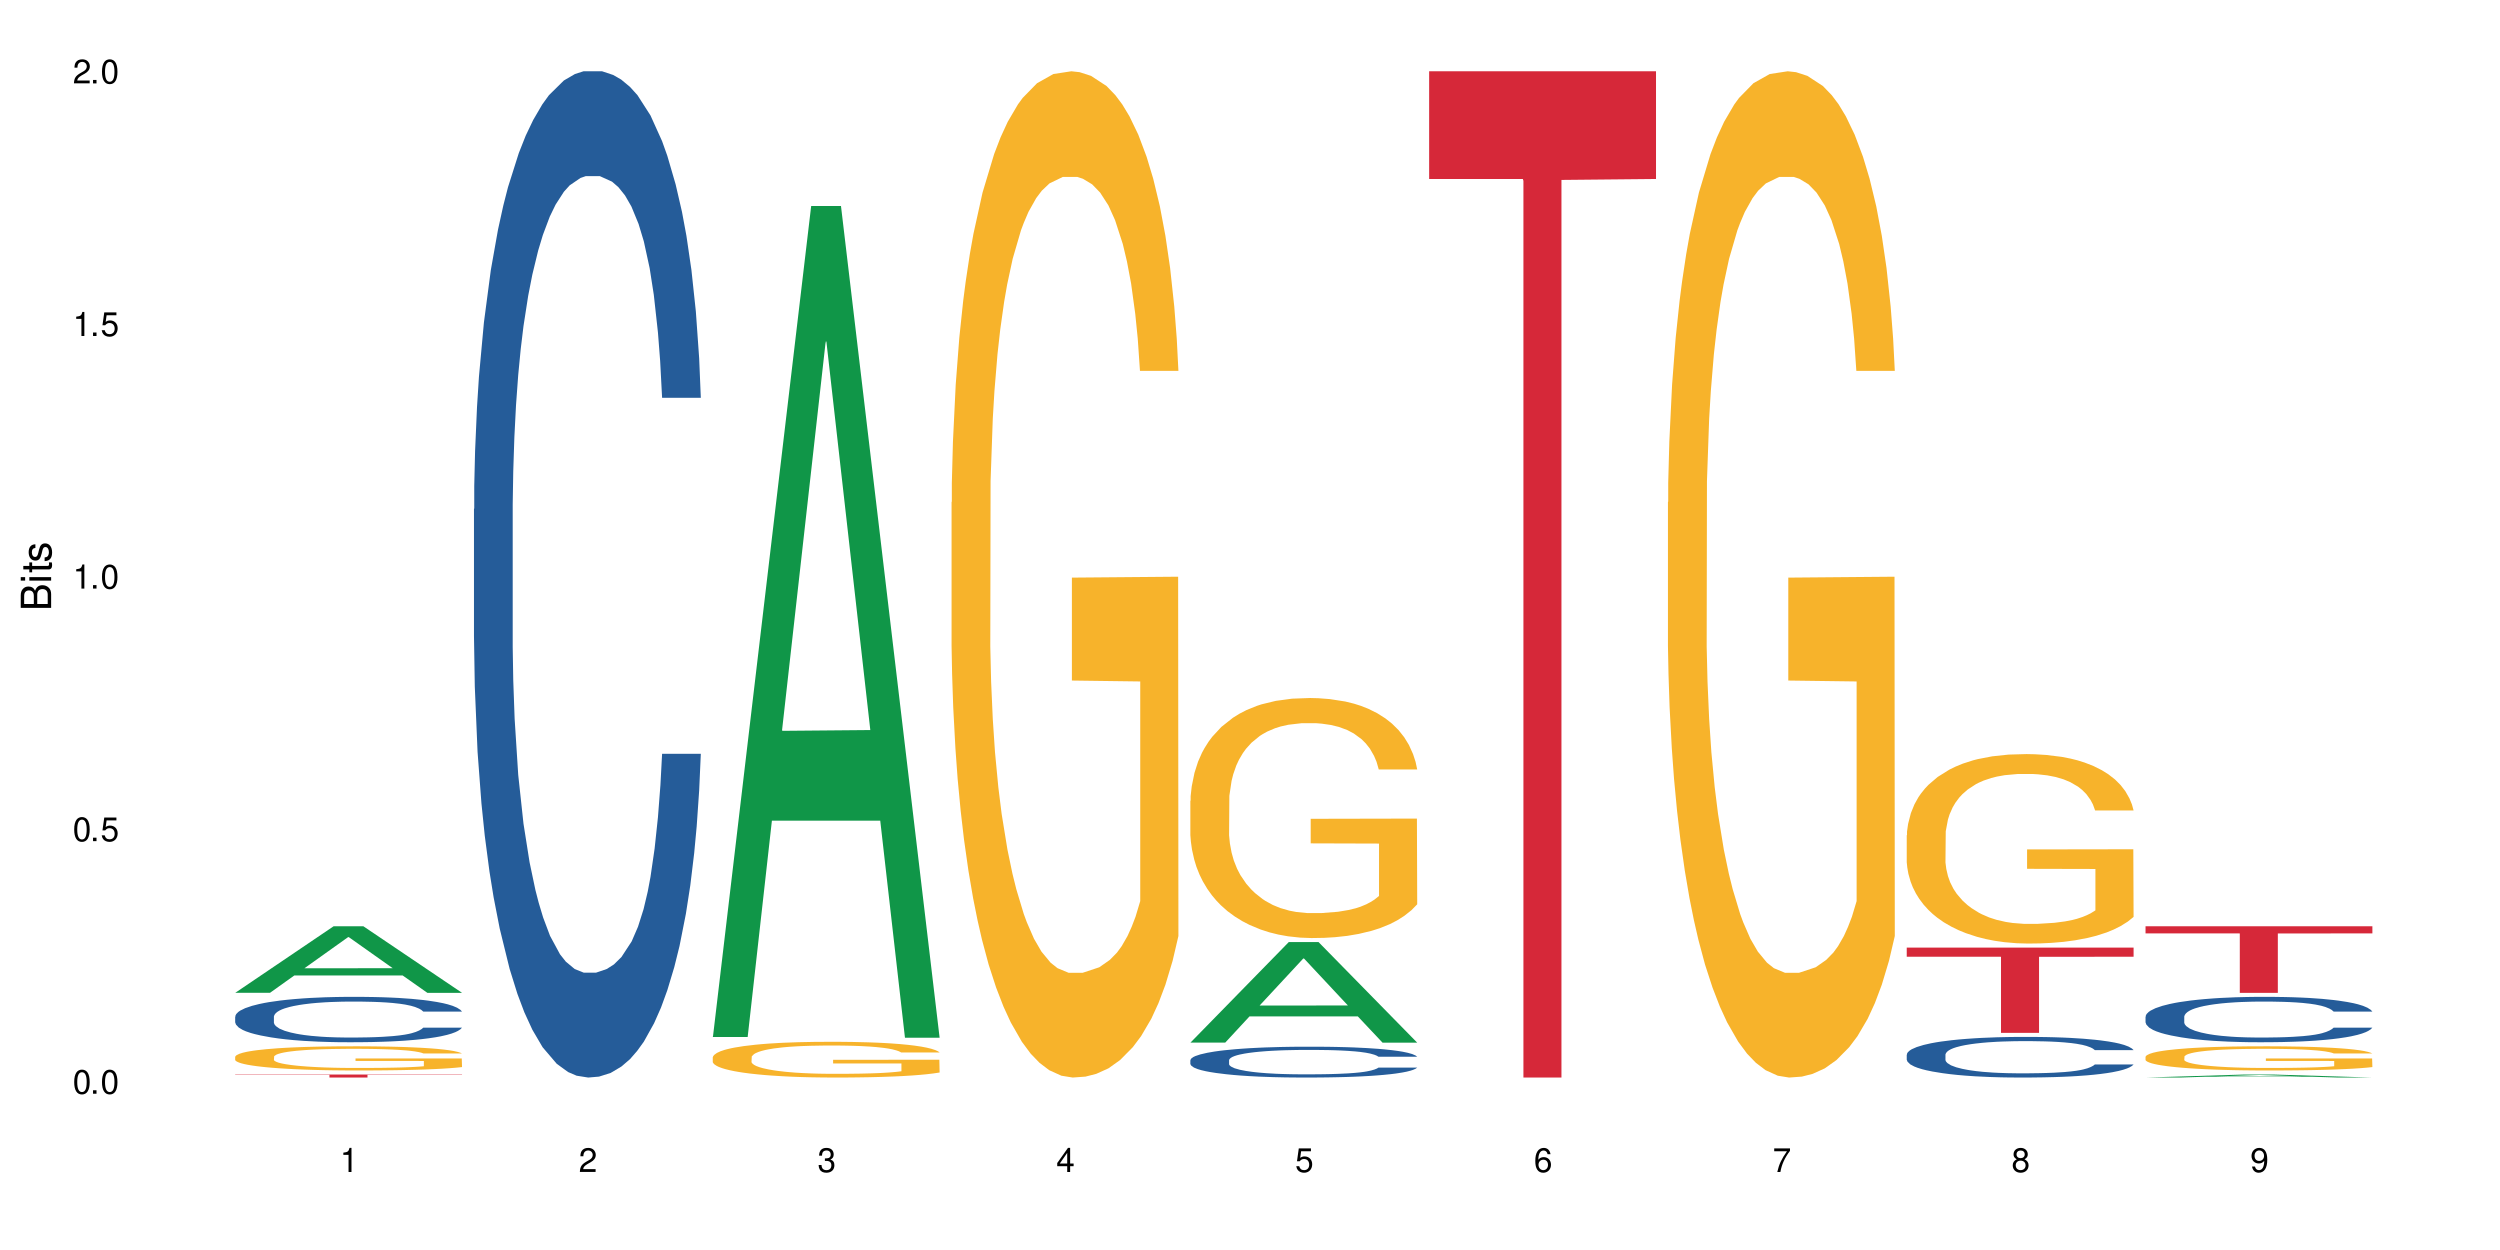 <?xml version="1.0" encoding="UTF-8"?>
<svg xmlns="http://www.w3.org/2000/svg" xmlns:xlink="http://www.w3.org/1999/xlink" width="720" height="360" viewBox="0 0 720 360">
<defs>
<g>
<g id="glyph-0-0">
</g>
<g id="glyph-0-1">
<path d="M 2.641 -6.938 C 2 -6.938 1.422 -6.656 1.078 -6.172 C 0.641 -5.562 0.406 -4.641 0.406 -3.359 C 0.406 -1.016 1.188 0.219 2.641 0.219 C 4.078 0.219 4.859 -1.016 4.859 -3.297 C 4.859 -4.641 4.656 -5.547 4.203 -6.172 C 3.844 -6.656 3.281 -6.938 2.641 -6.938 Z M 2.641 -6.188 C 3.547 -6.188 4 -5.25 4 -3.375 C 4 -1.406 3.562 -0.484 2.625 -0.484 C 1.734 -0.484 1.281 -1.438 1.281 -3.344 C 1.281 -5.25 1.734 -6.188 2.641 -6.188 Z M 2.641 -6.188 "/>
</g>
<g id="glyph-0-2">
<path d="M 1.828 -1 L 0.828 -1 L 0.828 0 L 1.828 0 Z M 1.828 -1 "/>
</g>
<g id="glyph-0-3">
<path d="M 4.562 -6.797 L 1.062 -6.797 L 0.547 -3.094 L 1.328 -3.094 C 1.719 -3.562 2.047 -3.734 2.578 -3.734 C 3.484 -3.734 4.062 -3.109 4.062 -2.094 C 4.062 -1.125 3.484 -0.531 2.578 -0.531 C 1.828 -0.531 1.375 -0.906 1.188 -1.672 L 0.328 -1.672 C 0.453 -1.109 0.547 -0.844 0.75 -0.594 C 1.125 -0.078 1.828 0.219 2.594 0.219 C 3.969 0.219 4.922 -0.781 4.922 -2.219 C 4.922 -3.562 4.031 -4.484 2.719 -4.484 C 2.25 -4.484 1.859 -4.359 1.469 -4.062 L 1.734 -5.969 L 4.562 -5.969 Z M 4.562 -6.797 "/>
</g>
<g id="glyph-0-4">
<path d="M 2.484 -4.938 L 2.484 0 L 3.328 0 L 3.328 -6.938 L 2.766 -6.938 C 2.469 -5.875 2.281 -5.734 0.984 -5.562 L 0.984 -4.938 Z M 2.484 -4.938 "/>
</g>
<g id="glyph-0-5">
<path d="M 4.859 -0.828 L 1.281 -0.828 C 1.359 -1.406 1.672 -1.781 2.5 -2.281 L 3.469 -2.828 C 4.406 -3.344 4.906 -4.062 4.906 -4.906 C 4.906 -5.484 4.672 -6.031 4.266 -6.406 C 3.859 -6.766 3.375 -6.938 2.719 -6.938 C 1.859 -6.938 1.219 -6.625 0.844 -6.031 C 0.609 -5.672 0.5 -5.234 0.484 -4.531 L 1.328 -4.531 C 1.359 -5.016 1.406 -5.281 1.531 -5.516 C 1.75 -5.938 2.188 -6.203 2.703 -6.203 C 3.469 -6.203 4.031 -5.641 4.031 -4.891 C 4.031 -4.344 3.719 -3.859 3.125 -3.516 L 2.234 -3 C 0.812 -2.172 0.406 -1.531 0.328 -0.016 L 4.859 -0.016 Z M 4.859 -0.828 "/>
</g>
<g id="glyph-0-6">
<path d="M 2.125 -3.188 L 2.578 -3.188 C 3.5 -3.188 3.984 -2.766 3.984 -1.922 C 3.984 -1.062 3.469 -0.531 2.594 -0.531 C 1.656 -0.531 1.203 -1 1.156 -2.016 L 0.312 -2.016 C 0.344 -1.453 0.438 -1.094 0.609 -0.781 C 0.953 -0.109 1.625 0.219 2.547 0.219 C 3.953 0.219 4.859 -0.625 4.859 -1.938 C 4.859 -2.828 4.516 -3.297 3.703 -3.594 C 4.344 -3.844 4.656 -4.328 4.656 -5.031 C 4.656 -6.219 3.875 -6.938 2.578 -6.938 C 1.203 -6.938 0.484 -6.172 0.453 -4.703 L 1.297 -4.703 C 1.312 -5.125 1.344 -5.359 1.453 -5.578 C 1.641 -5.969 2.062 -6.203 2.594 -6.203 C 3.344 -6.203 3.797 -5.75 3.797 -5 C 3.797 -4.516 3.609 -4.219 3.25 -4.047 C 3.016 -3.953 2.703 -3.922 2.125 -3.906 Z M 2.125 -3.188 "/>
</g>
<g id="glyph-0-7">
<path d="M 3.141 -1.672 L 3.141 0 L 3.984 0 L 3.984 -1.672 L 4.984 -1.672 L 4.984 -2.438 L 3.984 -2.438 L 3.984 -6.938 L 3.359 -6.938 L 0.266 -2.578 L 0.266 -1.672 Z M 3.141 -2.438 L 1 -2.438 L 3.141 -5.5 Z M 3.141 -2.438 "/>
</g>
<g id="glyph-0-8">
<path d="M 4.781 -5.125 C 4.609 -6.266 3.891 -6.938 2.844 -6.938 C 2.094 -6.938 1.422 -6.578 1.031 -5.953 C 0.594 -5.266 0.406 -4.422 0.406 -3.172 C 0.406 -2 0.578 -1.25 0.984 -0.641 C 1.359 -0.078 1.953 0.219 2.703 0.219 C 3.984 0.219 4.922 -0.75 4.922 -2.094 C 4.922 -3.375 4.062 -4.281 2.844 -4.281 C 2.172 -4.281 1.641 -4.031 1.281 -3.516 C 1.281 -5.234 1.828 -6.188 2.797 -6.188 C 3.391 -6.188 3.797 -5.797 3.938 -5.125 Z M 2.734 -3.531 C 3.547 -3.531 4.062 -2.953 4.062 -2.031 C 4.062 -1.156 3.484 -0.531 2.703 -0.531 C 1.922 -0.531 1.328 -1.188 1.328 -2.078 C 1.328 -2.938 1.906 -3.531 2.734 -3.531 Z M 2.734 -3.531 "/>
</g>
<g id="glyph-0-9">
<path d="M 4.984 -6.797 L 0.438 -6.797 L 0.438 -5.969 L 4.109 -5.969 C 2.5 -3.656 1.828 -2.234 1.328 0 L 2.219 0 C 2.594 -2.172 3.453 -4.047 4.984 -6.094 Z M 4.984 -6.797 "/>
</g>
<g id="glyph-0-10">
<path d="M 3.75 -3.656 C 4.469 -4.094 4.688 -4.438 4.688 -5.078 C 4.688 -6.172 3.844 -6.938 2.641 -6.938 C 1.438 -6.938 0.594 -6.172 0.594 -5.094 C 0.594 -4.438 0.812 -4.094 1.516 -3.656 C 0.734 -3.266 0.359 -2.703 0.359 -1.922 C 0.359 -0.656 1.281 0.219 2.641 0.219 C 3.984 0.219 4.922 -0.656 4.922 -1.922 C 4.922 -2.703 4.531 -3.266 3.75 -3.656 Z M 2.641 -6.188 C 3.359 -6.188 3.812 -5.75 3.812 -5.062 C 3.812 -4.406 3.344 -3.984 2.641 -3.984 C 1.922 -3.984 1.453 -4.406 1.453 -5.078 C 1.453 -5.75 1.922 -6.188 2.641 -6.188 Z M 2.641 -3.266 C 3.484 -3.266 4.062 -2.719 4.062 -1.906 C 4.062 -1.078 3.484 -0.531 2.625 -0.531 C 1.797 -0.531 1.219 -1.094 1.219 -1.906 C 1.219 -2.719 1.781 -3.266 2.641 -3.266 Z M 2.641 -3.266 "/>
</g>
<g id="glyph-0-11">
<path d="M 0.516 -1.578 C 0.672 -0.453 1.406 0.219 2.438 0.219 C 3.188 0.219 3.859 -0.141 4.266 -0.766 C 4.688 -1.453 4.891 -2.297 4.891 -3.547 C 4.891 -4.719 4.703 -5.453 4.312 -6.078 C 3.938 -6.641 3.344 -6.938 2.594 -6.938 C 1.297 -6.938 0.359 -5.969 0.359 -4.625 C 0.359 -3.344 1.234 -2.453 2.453 -2.453 C 3.094 -2.453 3.578 -2.672 4.016 -3.203 C 4 -1.484 3.469 -0.531 2.5 -0.531 C 1.906 -0.531 1.484 -0.906 1.359 -1.578 Z M 2.578 -6.203 C 3.375 -6.203 3.969 -5.531 3.969 -4.641 C 3.969 -3.797 3.391 -3.188 2.547 -3.188 C 1.734 -3.188 1.234 -3.766 1.234 -4.688 C 1.234 -5.562 1.797 -6.203 2.578 -6.203 Z M 2.578 -6.203 "/>
</g>
<g id="glyph-1-0">
</g>
<g id="glyph-1-1">
<path d="M 0 -0.953 L 0 -4.891 C 0 -5.719 -0.234 -6.344 -0.734 -6.797 C -1.188 -7.234 -1.812 -7.469 -2.5 -7.469 C -3.547 -7.469 -4.188 -7 -4.625 -5.875 C -4.984 -6.688 -5.625 -7.094 -6.531 -7.094 C -7.172 -7.094 -7.734 -6.859 -8.141 -6.391 C -8.562 -5.922 -8.75 -5.344 -8.75 -4.5 L -8.75 -0.953 Z M -4.984 -2.062 L -7.766 -2.062 L -7.766 -4.219 C -7.766 -4.844 -7.688 -5.203 -7.453 -5.5 C -7.219 -5.812 -6.859 -5.969 -6.375 -5.969 C -5.891 -5.969 -5.531 -5.812 -5.297 -5.5 C -5.062 -5.203 -4.984 -4.844 -4.984 -4.219 Z M -0.984 -2.062 L -4 -2.062 L -4 -4.781 C -4 -5.766 -3.438 -6.359 -2.484 -6.359 C -1.547 -6.359 -0.984 -5.766 -0.984 -4.781 Z M -0.984 -2.062 "/>
</g>
<g id="glyph-1-2">
<path d="M -6.281 -1.797 L -6.281 -0.797 L 0 -0.797 L 0 -1.797 Z M -8.75 -1.797 L -8.75 -0.797 L -7.484 -0.797 L -7.484 -1.797 Z M -8.75 -1.797 "/>
</g>
<g id="glyph-1-3">
<path d="M -6.281 -3.047 L -6.281 -2.016 L -8.016 -2.016 L -8.016 -1.016 L -6.281 -1.016 L -6.281 -0.172 L -5.469 -0.172 L -5.469 -1.016 L -0.719 -1.016 C -0.078 -1.016 0.281 -1.453 0.281 -2.234 C 0.281 -2.5 0.25 -2.719 0.188 -3.047 L -0.641 -3.047 C -0.609 -2.906 -0.594 -2.766 -0.594 -2.562 C -0.594 -2.141 -0.719 -2.016 -1.156 -2.016 L -5.469 -2.016 L -5.469 -3.047 Z M -6.281 -3.047 "/>
</g>
<g id="glyph-1-4">
<path d="M -4.531 -5.25 C -5.766 -5.25 -6.469 -4.422 -6.469 -2.969 C -6.469 -1.516 -5.719 -0.562 -4.547 -0.562 C -3.562 -0.562 -3.094 -1.062 -2.734 -2.562 L -2.516 -3.484 C -2.344 -4.188 -2.094 -4.469 -1.641 -4.469 C -1.047 -4.469 -0.641 -3.875 -0.641 -3 C -0.641 -2.453 -0.797 -2 -1.062 -1.75 C -1.25 -1.594 -1.422 -1.531 -1.875 -1.469 L -1.875 -0.406 C -0.422 -0.453 0.281 -1.266 0.281 -2.922 C 0.281 -4.5 -0.5 -5.516 -1.719 -5.516 C -2.656 -5.516 -3.172 -4.984 -3.469 -3.734 L -3.703 -2.766 C -3.891 -1.953 -4.156 -1.609 -4.594 -1.609 C -5.188 -1.609 -5.547 -2.125 -5.547 -2.938 C -5.547 -3.75 -5.203 -4.172 -4.531 -4.203 Z M -4.531 -5.25 "/>
</g>
</g>
</defs>
<rect x="-72" y="-36" width="864" height="432" fill="rgb(100%, 100%, 100%)" fill-opacity="1"/>
<path fill-rule="nonzero" fill="rgb(6.275%, 58.824%, 28.235%)" fill-opacity="1" d="M 67.73 285.918 L 67.801 285.898 L 96.07 266.77 L 104.656 266.77 L 133.066 285.938 L 123.082 285.938 L 115.965 280.934 L 84.762 280.934 L 77.781 285.918 L 67.73 285.918 L 87.766 278.863 L 113.102 278.844 L 100.469 269.902 L 100.328 269.883 L 100.188 269.938 L 87.695 278.844 L 87.766 278.863 Z M 67.73 285.918 "/>
<path fill-rule="nonzero" fill="rgb(14.51%, 36.078%, 60%)" fill-opacity="1" d="M 67.73 292.785 L 67.812 292.773 L 67.812 292.488 L 68.051 292.031 L 68.605 291.461 L 69.164 291.066 L 70.598 290.359 L 72.59 289.68 L 74.664 289.156 L 76.176 288.844 L 77.531 288.605 L 80.637 288.164 L 82.629 287.938 L 84.781 287.734 L 87.41 287.531 L 89.324 287.41 L 93.625 287.219 L 96.812 287.137 L 99.281 287.102 L 104.621 287.102 L 107.809 287.148 L 110.117 287.207 L 112.668 287.305 L 114.82 287.41 L 118.562 287.672 L 121.91 288.008 L 123.426 288.199 L 125.816 288.57 L 127.648 288.926 L 128.922 289.238 L 130.355 289.68 L 131.629 290.219 L 132.586 290.828 L 133.066 291.34 L 121.91 291.34 L 121.352 290.863 L 120.715 290.492 L 119.52 290.004 L 118.324 289.656 L 116.652 289.309 L 115.137 289.082 L 113.066 288.855 L 111.234 288.711 L 109.32 288.605 L 107.488 288.535 L 103.984 288.461 L 99.922 288.461 L 98.406 288.484 L 95.297 288.582 L 93.625 288.664 L 91.234 288.832 L 89.562 288.988 L 87.57 289.227 L 86.215 289.43 L 84.543 289.738 L 83.348 290.016 L 81.992 290.41 L 81.195 290.707 L 80.48 291.043 L 79.84 291.438 L 79.363 291.855 L 79.043 292.297 L 78.887 292.727 L 78.887 294.578 L 79.043 295.008 L 79.441 295.508 L 80.48 296.238 L 81.992 296.871 L 83.746 297.371 L 85.418 297.73 L 86.375 297.898 L 87.648 298.09 L 89.641 298.328 L 92.512 298.566 L 94.184 298.664 L 96.734 298.758 L 99.363 298.805 L 102.867 298.805 L 105.977 298.758 L 108.047 298.699 L 110.199 298.602 L 113.145 298.398 L 114.98 298.207 L 116.57 297.98 L 117.766 297.754 L 118.562 297.562 L 119.758 297.191 L 120.715 296.785 L 121.434 296.367 L 121.91 295.961 L 133.066 295.961 L 132.586 296.441 L 131.871 296.906 L 131.152 297.254 L 130.039 297.672 L 128.762 298.043 L 126.93 298.461 L 125.418 298.734 L 123.426 299.031 L 121.59 299.258 L 119.602 299.461 L 116.652 299.703 L 114.738 299.82 L 112.668 299.93 L 110.199 300.023 L 107.09 300.109 L 103.746 300.156 L 100.637 300.168 L 97.289 300.145 L 94.82 300.094 L 91.555 299.988 L 87.492 299.773 L 84.543 299.547 L 82.23 299.32 L 80.238 299.082 L 78.008 298.758 L 75.141 298.23 L 73.387 297.824 L 72.191 297.492 L 70.84 297.027 L 69.883 296.609 L 68.766 295.938 L 67.969 295.09 L 67.73 294.434 Z M 67.73 292.785 "/>
<path fill-rule="nonzero" fill="rgb(96.863%, 70.196%, 16.863%)" fill-opacity="1" d="M 67.73 304.316 L 67.812 304.309 L 67.812 304.184 L 68.129 303.895 L 68.926 303.5 L 69.961 303.176 L 71.078 302.922 L 71.793 302.789 L 72.988 302.598 L 74.023 302.457 L 76.656 302.172 L 80 301.902 L 81.832 301.789 L 83.906 301.68 L 86.852 301.559 L 88.207 301.516 L 92.352 301.414 L 97.051 301.352 L 102.23 301.332 L 104.621 301.336 L 107.887 301.363 L 112.348 301.434 L 114.898 301.496 L 116.891 301.559 L 118.961 301.645 L 121.512 301.77 L 123.902 301.922 L 125.816 302.074 L 127.727 302.266 L 129.32 302.469 L 130.676 302.691 L 131.871 302.961 L 132.586 303.184 L 133.066 303.406 L 121.988 303.406 L 121.352 303.184 L 120.637 303.012 L 119.441 302.801 L 118.246 302.648 L 117.051 302.527 L 114.82 302.363 L 112.906 302.262 L 110.516 302.172 L 108.207 302.113 L 105.578 302.074 L 103.984 302.062 L 99.762 302.062 L 95.938 302.109 L 93.707 302.16 L 92.113 302.211 L 89.879 302.305 L 88.527 302.383 L 87.73 302.434 L 85.34 302.629 L 83.746 302.809 L 82.871 302.93 L 81.754 303.121 L 80.957 303.293 L 80.082 303.547 L 79.602 303.738 L 78.965 304.168 L 78.887 305.316 L 79.125 305.559 L 79.602 305.816 L 80.238 306.047 L 81.195 306.289 L 82.152 306.473 L 83.824 306.723 L 85.258 306.887 L 86.375 306.996 L 88.527 307.168 L 89.402 307.223 L 91.473 307.34 L 93.625 307.43 L 96.254 307.504 L 98.246 307.543 L 101.434 307.574 L 105.496 307.574 L 110.277 307.535 L 113.305 307.484 L 115.379 307.434 L 116.73 307.391 L 118.406 307.32 L 119.602 307.258 L 120.715 307.188 L 122.07 307.078 L 122.07 305.559 L 102.391 305.551 L 102.391 304.836 L 132.984 304.832 L 133.066 307.32 L 131.391 307.492 L 129.32 307.656 L 127.328 307.785 L 125.258 307.891 L 122.309 308.012 L 119.918 308.09 L 116.254 308.18 L 112.906 308.234 L 109.402 308.273 L 106.293 308.293 L 102.629 308.301 L 99.363 308.285 L 95.855 308.25 L 93.066 308.199 L 90.52 308.133 L 87.969 308.051 L 84.781 307.918 L 82.711 307.809 L 80.559 307.676 L 78.406 307.516 L 76.496 307.344 L 75.219 307.211 L 73.945 307.059 L 72.59 306.867 L 71.316 306.652 L 70.359 306.453 L 69.484 306.23 L 68.848 306.02 L 68.211 305.734 L 67.891 305.504 L 67.73 305.309 Z M 67.73 304.316 "/>
<path fill-rule="nonzero" fill="rgb(83.922%, 15.686%, 22.353%)" fill-opacity="1" d="M 67.73 309.465 L 133.066 309.465 L 133.066 309.555 L 105.836 309.559 L 105.836 310.332 L 94.879 310.332 L 94.879 309.559 L 94.723 309.555 L 67.73 309.555 Z M 67.73 309.465 "/>
<path fill-rule="nonzero" fill="rgb(14.51%, 36.078%, 60%)" fill-opacity="1" d="M 136.504 146.621 L 136.582 146.355 L 136.582 140 L 136.824 129.934 L 137.379 117.215 L 137.938 108.477 L 139.371 92.844 L 141.363 77.746 L 143.434 66.09 L 144.949 59.203 L 146.305 53.902 L 149.41 44.102 L 151.402 39.07 L 153.555 34.566 L 156.184 30.062 L 158.098 27.414 L 162.398 23.176 L 165.586 21.32 L 168.055 20.527 L 173.395 20.527 L 176.582 21.586 L 178.891 22.91 L 181.441 25.031 L 183.594 27.414 L 187.336 33.242 L 190.684 40.66 L 192.195 44.898 L 194.586 53.109 L 196.418 61.055 L 197.695 67.945 L 199.129 77.746 L 200.402 89.668 L 201.359 103.176 L 201.836 114.566 L 190.684 114.566 L 190.125 103.973 L 189.488 95.758 L 188.293 84.898 L 187.098 77.215 L 185.426 69.535 L 183.91 64.5 L 181.84 59.469 L 180.008 56.289 L 178.094 53.902 L 176.262 52.316 L 172.758 50.727 L 168.691 50.727 L 167.18 51.254 L 164.07 53.375 L 162.398 55.23 L 160.008 58.938 L 158.336 62.383 L 156.344 67.68 L 154.988 72.184 L 153.316 79.07 L 152.121 85.164 L 150.766 93.906 L 149.969 100.527 L 149.25 107.945 L 148.613 116.688 L 148.137 125.957 L 147.816 135.762 L 147.66 145.297 L 147.66 186.355 L 147.816 195.895 L 148.215 207.02 L 149.25 223.18 L 150.766 237.219 L 152.52 248.344 L 154.191 256.293 L 155.148 260 L 156.422 264.238 L 158.414 269.535 L 161.281 274.836 L 162.957 276.953 L 165.504 279.074 L 168.137 280.133 L 171.641 280.133 L 174.746 279.074 L 176.82 277.75 L 178.973 275.629 L 181.918 271.125 L 183.75 266.887 L 185.344 261.855 L 186.539 256.82 L 187.336 252.582 L 188.531 244.371 L 189.488 235.363 L 190.203 226.094 L 190.684 217.086 L 201.836 217.086 L 201.359 227.684 L 200.645 238.012 L 199.926 245.695 L 198.809 254.969 L 197.535 263.18 L 195.703 272.449 L 194.188 278.543 L 192.195 285.168 L 190.363 290.199 L 188.371 294.703 L 185.426 300 L 183.512 302.648 L 181.441 305.035 L 178.973 307.152 L 175.863 309.008 L 172.516 310.066 L 169.41 310.332 L 166.062 309.801 L 163.594 308.742 L 160.328 306.359 L 156.262 301.59 L 153.316 296.559 L 151.004 291.523 L 149.012 286.227 L 146.781 279.074 L 143.914 267.418 L 142.16 258.41 L 140.965 250.992 L 139.609 240.664 L 138.656 231.391 L 137.539 216.555 L 136.742 197.746 L 136.504 183.18 Z M 136.504 146.621 "/>
<path fill-rule="nonzero" fill="rgb(6.275%, 58.824%, 28.235%)" fill-opacity="1" d="M 205.277 298.648 L 205.348 298.422 L 233.617 59.332 L 242.203 59.332 L 270.609 298.871 L 260.629 298.871 L 253.508 236.344 L 222.309 236.344 L 215.328 298.648 L 205.277 298.648 L 225.309 210.48 L 250.648 210.254 L 238.012 98.469 L 237.875 98.246 L 237.734 98.918 L 225.238 210.254 L 225.309 210.48 Z M 205.277 298.648 "/>
<path fill-rule="nonzero" fill="rgb(96.863%, 70.196%, 16.863%)" fill-opacity="1" d="M 205.277 304.445 L 205.355 304.438 L 205.355 304.25 L 205.676 303.824 L 206.473 303.242 L 207.508 302.762 L 208.621 302.387 L 209.34 302.188 L 210.535 301.906 L 211.57 301.699 L 214.199 301.277 L 217.547 300.883 L 219.379 300.711 L 221.449 300.551 L 224.398 300.375 L 225.754 300.309 L 229.895 300.156 L 234.598 300.062 L 239.777 300.035 L 242.168 300.047 L 245.434 300.082 L 249.895 300.188 L 252.445 300.281 L 254.438 300.375 L 256.508 300.496 L 259.059 300.684 L 261.449 300.91 L 263.359 301.137 L 265.273 301.418 L 266.867 301.719 L 268.219 302.047 L 269.414 302.441 L 270.133 302.773 L 270.609 303.102 L 259.535 303.102 L 258.898 302.773 L 258.18 302.52 L 256.984 302.207 L 255.789 301.98 L 254.594 301.805 L 252.363 301.559 L 250.453 301.41 L 248.062 301.277 L 245.75 301.191 L 243.121 301.137 L 241.527 301.117 L 237.305 301.117 L 233.48 301.184 L 231.25 301.258 L 229.656 301.332 L 227.426 301.473 L 226.07 301.586 L 225.273 301.664 L 222.883 301.953 L 221.293 302.219 L 220.414 302.395 L 219.301 302.68 L 218.504 302.934 L 217.625 303.309 L 217.148 303.59 L 216.512 304.23 L 216.43 305.922 L 216.672 306.281 L 217.148 306.664 L 217.785 307.004 L 218.742 307.359 L 219.699 307.633 L 221.371 308 L 222.805 308.246 L 223.922 308.406 L 226.07 308.66 L 226.949 308.742 L 229.02 308.914 L 231.172 309.043 L 233.801 309.156 L 235.793 309.215 L 238.98 309.262 L 243.043 309.262 L 247.824 309.203 L 250.852 309.129 L 252.922 309.055 L 254.277 308.988 L 255.949 308.883 L 257.145 308.789 L 258.262 308.688 L 259.613 308.527 L 259.613 306.281 L 239.934 306.27 L 239.934 305.219 L 270.531 305.207 L 270.609 308.883 L 268.938 309.137 L 266.867 309.383 L 264.875 309.57 L 262.801 309.73 L 259.855 309.91 L 257.465 310.023 L 253.801 310.152 L 250.453 310.238 L 246.945 310.293 L 243.84 310.324 L 240.176 310.332 L 236.906 310.312 L 233.402 310.258 L 230.613 310.184 L 228.062 310.09 L 225.516 309.965 L 222.328 309.77 L 220.254 309.609 L 218.105 309.41 L 215.953 309.176 L 214.039 308.922 L 212.766 308.723 L 211.492 308.5 L 210.137 308.215 L 208.863 307.898 L 207.906 307.605 L 207.027 307.277 L 206.391 306.965 L 205.754 306.543 L 205.438 306.203 L 205.277 305.914 Z M 205.277 304.445 "/>
<path fill-rule="nonzero" fill="rgb(96.863%, 70.196%, 16.863%)" fill-opacity="1" d="M 274.051 144.652 L 274.129 144.387 L 274.129 139.094 L 274.449 127.184 L 275.246 110.777 L 276.281 97.277 L 277.395 86.691 L 278.113 81.133 L 279.309 73.195 L 280.344 67.371 L 282.973 55.461 L 286.32 44.348 L 288.152 39.582 L 290.223 35.082 L 293.172 30.055 L 294.527 28.203 L 298.668 23.965 L 303.371 21.32 L 308.547 20.527 L 310.938 20.789 L 314.207 21.848 L 318.668 24.762 L 321.219 27.406 L 323.207 30.055 L 325.281 33.496 L 327.832 38.789 L 330.219 45.141 L 332.133 51.492 L 334.043 59.43 L 335.637 67.902 L 336.992 77.164 L 338.188 88.281 L 338.906 97.543 L 339.383 106.805 L 328.309 106.805 L 327.672 97.543 L 326.953 90.398 L 325.758 81.664 L 324.562 75.312 L 323.367 70.281 L 321.137 63.402 L 319.227 59.168 L 316.836 55.461 L 314.523 53.078 L 311.895 51.492 L 310.301 50.961 L 306.078 50.961 L 302.254 52.816 L 300.023 54.934 L 298.43 57.051 L 296.199 61.02 L 294.844 64.195 L 294.047 66.312 L 291.656 74.516 L 290.062 81.93 L 289.188 86.957 L 288.07 94.898 L 287.273 102.043 L 286.398 112.629 L 285.922 120.57 L 285.285 138.566 L 285.203 186.207 L 285.441 196.262 L 285.922 207.113 L 286.559 216.641 L 287.516 226.699 L 288.469 234.375 L 290.145 244.695 L 291.578 251.578 L 292.691 256.078 L 294.844 263.223 L 295.723 265.605 L 297.793 270.367 L 299.945 274.074 L 302.574 277.25 L 304.566 278.836 L 307.75 280.16 L 311.816 280.16 L 316.598 278.574 L 319.625 276.457 L 321.695 274.34 L 323.051 272.484 L 324.723 269.574 L 325.918 266.926 L 327.035 264.016 L 328.387 259.516 L 328.387 196.262 L 308.707 195.996 L 308.707 166.355 L 339.305 166.09 L 339.383 269.574 L 337.711 276.719 L 335.637 283.602 L 333.645 288.895 L 331.574 293.395 L 328.625 298.422 L 326.238 301.598 L 322.57 305.305 L 319.227 307.688 L 315.719 309.273 L 312.613 310.066 L 308.945 310.332 L 305.68 309.805 L 302.176 308.215 L 299.387 306.098 L 296.836 303.453 L 294.285 300.012 L 291.102 294.453 L 289.027 289.953 L 286.875 284.395 L 284.727 277.777 L 282.812 270.633 L 281.539 265.074 L 280.266 258.723 L 278.91 250.781 L 277.633 241.785 L 276.68 233.578 L 275.801 224.316 L 275.164 215.582 L 274.527 203.672 L 274.207 194.145 L 274.051 185.941 Z M 274.051 144.652 "/>
<path fill-rule="nonzero" fill="rgb(6.275%, 58.824%, 28.235%)" fill-opacity="1" d="M 342.82 300.262 L 342.891 300.234 L 371.16 271.324 L 379.746 271.324 L 408.156 300.289 L 398.176 300.289 L 391.055 292.73 L 359.852 292.73 L 352.875 300.262 L 342.82 300.262 L 362.855 289.602 L 388.191 289.574 L 375.559 276.059 L 375.418 276.031 L 375.281 276.113 L 362.785 289.574 L 362.855 289.602 Z M 342.82 300.262 "/>
<path fill-rule="nonzero" fill="rgb(14.51%, 36.078%, 60%)" fill-opacity="1" d="M 342.82 305.316 L 342.902 305.309 L 342.902 305.113 L 343.141 304.805 L 343.699 304.414 L 344.258 304.148 L 345.691 303.668 L 347.684 303.207 L 349.754 302.848 L 351.266 302.637 L 352.621 302.477 L 355.73 302.176 L 357.723 302.023 L 359.871 301.883 L 362.5 301.746 L 364.414 301.664 L 368.715 301.535 L 371.902 301.477 L 374.375 301.453 L 379.711 301.453 L 382.898 301.484 L 385.211 301.527 L 387.758 301.59 L 389.91 301.664 L 393.656 301.844 L 397 302.07 L 398.516 302.199 L 400.906 302.453 L 402.738 302.695 L 404.012 302.906 L 405.445 303.207 L 406.723 303.57 L 407.68 303.984 L 408.156 304.336 L 397 304.336 L 396.445 304.012 L 395.805 303.758 L 394.609 303.426 L 393.414 303.191 L 391.742 302.953 L 390.23 302.801 L 388.156 302.648 L 386.324 302.551 L 384.414 302.477 L 382.578 302.426 L 379.074 302.379 L 375.012 302.379 L 373.496 302.395 L 370.391 302.461 L 368.715 302.516 L 366.324 302.629 L 364.652 302.734 L 362.66 302.898 L 361.305 303.035 L 359.633 303.246 L 358.438 303.434 L 357.082 303.703 L 356.285 303.906 L 355.57 304.133 L 354.934 304.398 L 354.453 304.684 L 354.137 304.984 L 353.977 305.277 L 353.977 306.535 L 354.137 306.828 L 354.535 307.168 L 355.57 307.664 L 357.082 308.094 L 358.836 308.434 L 360.508 308.676 L 361.465 308.789 L 362.742 308.922 L 364.734 309.082 L 367.602 309.246 L 369.273 309.309 L 371.824 309.375 L 374.453 309.406 L 377.957 309.406 L 381.066 309.375 L 383.137 309.336 L 385.289 309.27 L 388.238 309.133 L 390.07 309 L 391.664 308.848 L 392.859 308.691 L 393.656 308.562 L 394.852 308.312 L 395.805 308.035 L 396.523 307.75 L 397 307.477 L 408.156 307.477 L 407.68 307.801 L 406.961 308.117 L 406.242 308.352 L 405.129 308.637 L 403.852 308.887 L 402.02 309.172 L 400.508 309.359 L 398.516 309.562 L 396.684 309.715 L 394.691 309.855 L 391.742 310.016 L 389.832 310.098 L 387.758 310.172 L 385.289 310.234 L 382.18 310.293 L 378.836 310.324 L 375.727 310.332 L 372.383 310.316 L 369.91 310.285 L 366.645 310.211 L 362.582 310.066 L 359.633 309.91 L 357.324 309.758 L 355.332 309.594 L 353.102 309.375 L 350.23 309.02 L 348.48 308.742 L 347.285 308.516 L 345.93 308.199 L 344.973 307.914 L 343.859 307.461 L 343.062 306.883 L 342.82 306.438 Z M 342.82 305.316 "/>
<path fill-rule="nonzero" fill="rgb(96.863%, 70.196%, 16.863%)" fill-opacity="1" d="M 342.82 230.637 L 342.902 230.574 L 342.902 229.312 L 343.219 226.469 L 344.016 222.555 L 345.051 219.336 L 346.168 216.809 L 346.887 215.484 L 348.082 213.59 L 349.117 212.203 L 351.746 209.359 L 355.094 206.707 L 356.926 205.57 L 358.996 204.5 L 361.945 203.301 L 363.297 202.855 L 367.441 201.848 L 372.141 201.215 L 377.32 201.027 L 379.711 201.09 L 382.977 201.34 L 387.441 202.035 L 389.988 202.668 L 391.98 203.301 L 394.055 204.121 L 396.602 205.383 L 398.992 206.898 L 400.906 208.414 L 402.816 210.309 L 404.41 212.328 L 405.766 214.539 L 406.961 217.188 L 407.68 219.398 L 408.156 221.609 L 397.082 221.609 L 396.445 219.398 L 395.727 217.695 L 394.531 215.609 L 393.336 214.094 L 392.141 212.895 L 389.91 211.254 L 387.996 210.242 L 385.609 209.359 L 383.297 208.793 L 380.668 208.414 L 379.074 208.285 L 374.852 208.285 L 371.027 208.73 L 368.797 209.234 L 367.203 209.738 L 364.973 210.688 L 363.617 211.445 L 362.82 211.949 L 360.43 213.906 L 358.836 215.672 L 357.961 216.875 L 356.844 218.766 L 356.047 220.473 L 355.172 222.996 L 354.695 224.891 L 354.055 229.184 L 353.977 240.551 L 354.215 242.949 L 354.695 245.539 L 355.332 247.809 L 356.285 250.211 L 357.242 252.039 L 358.918 254.504 L 360.352 256.145 L 361.465 257.219 L 363.617 258.922 L 364.492 259.492 L 366.566 260.629 L 368.715 261.512 L 371.344 262.27 L 373.336 262.648 L 376.523 262.965 L 380.59 262.965 L 385.367 262.586 L 388.395 262.078 L 390.469 261.574 L 391.824 261.133 L 393.496 260.438 L 394.691 259.805 L 395.805 259.113 L 397.16 258.039 L 397.16 242.949 L 377.48 242.887 L 377.48 235.816 L 408.074 235.75 L 408.156 260.438 L 406.484 262.145 L 404.41 263.785 L 402.418 265.047 L 400.348 266.121 L 397.398 267.32 L 395.008 268.078 L 391.344 268.961 L 387.996 269.531 L 384.492 269.91 L 381.387 270.098 L 377.719 270.16 L 374.453 270.035 L 370.949 269.656 L 368.16 269.152 L 365.609 268.52 L 363.059 267.699 L 359.871 266.371 L 357.801 265.301 L 355.648 263.973 L 353.5 262.395 L 351.586 260.691 L 350.312 259.363 L 349.035 257.848 L 347.684 255.957 L 346.406 253.809 L 345.449 251.852 L 344.574 249.641 L 343.938 247.559 L 343.301 244.719 L 342.98 242.445 L 342.82 240.488 Z M 342.82 230.637 "/>
<path fill-rule="nonzero" fill="rgb(83.922%, 15.686%, 22.353%)" fill-opacity="1" d="M 411.594 20.527 L 476.93 20.527 L 476.93 51.547 L 449.699 51.82 L 449.699 310.332 L 438.746 310.332 L 438.746 52.094 L 438.586 51.547 L 411.594 51.547 Z M 411.594 20.527 "/>
<path fill-rule="nonzero" fill="rgb(96.863%, 70.196%, 16.863%)" fill-opacity="1" d="M 480.367 144.652 L 480.445 144.387 L 480.445 139.094 L 480.766 127.184 L 481.562 110.777 L 482.598 97.277 L 483.715 86.691 L 484.43 81.133 L 485.625 73.195 L 486.66 67.371 L 489.289 55.461 L 492.637 44.348 L 494.469 39.582 L 496.543 35.082 L 499.488 30.055 L 500.844 28.203 L 504.988 23.965 L 509.688 21.32 L 514.867 20.527 L 517.258 20.789 L 520.523 21.848 L 524.984 24.762 L 527.535 27.406 L 529.527 30.055 L 531.598 33.496 L 534.148 38.789 L 536.539 45.141 L 538.449 51.492 L 540.363 59.43 L 541.957 67.902 L 543.312 77.164 L 544.508 88.281 L 545.223 97.543 L 545.703 106.805 L 534.625 106.805 L 533.988 97.543 L 533.273 90.398 L 532.078 81.664 L 530.883 75.312 L 529.688 70.281 L 527.457 63.402 L 525.543 59.168 L 523.152 55.461 L 520.844 53.078 L 518.215 51.492 L 516.621 50.961 L 512.398 50.961 L 508.574 52.816 L 506.34 54.934 L 504.746 57.051 L 502.516 61.02 L 501.164 64.195 L 500.367 66.312 L 497.977 74.516 L 496.383 81.93 L 495.504 86.957 L 494.391 94.898 L 493.594 102.043 L 492.719 112.629 L 492.238 120.57 L 491.602 138.566 L 491.523 186.207 L 491.762 196.262 L 492.238 207.113 L 492.875 216.641 L 493.832 226.699 L 494.789 234.375 L 496.461 244.695 L 497.895 251.578 L 499.012 256.078 L 501.164 263.223 L 502.039 265.605 L 504.109 270.367 L 506.262 274.074 L 508.891 277.25 L 510.883 278.836 L 514.07 280.16 L 518.133 280.16 L 522.914 278.574 L 525.941 276.457 L 528.012 274.34 L 529.367 272.484 L 531.039 269.574 L 532.234 266.926 L 533.352 264.016 L 534.707 259.516 L 534.707 196.262 L 515.027 195.996 L 515.027 166.355 L 545.621 166.09 L 545.703 269.574 L 544.027 276.719 L 541.957 283.602 L 539.965 288.895 L 537.895 293.395 L 534.945 298.422 L 532.555 301.598 L 528.891 305.305 L 525.543 307.688 L 522.039 309.273 L 518.93 310.066 L 515.266 310.332 L 512 309.805 L 508.492 308.215 L 505.703 306.098 L 503.156 303.453 L 500.605 300.012 L 497.418 294.453 L 495.348 289.953 L 493.195 284.395 L 491.043 277.777 L 489.133 270.633 L 487.855 265.074 L 486.582 258.723 L 485.227 250.781 L 483.953 241.785 L 482.996 233.578 L 482.121 224.316 L 481.484 215.582 L 480.844 203.672 L 480.527 194.145 L 480.367 185.941 Z M 480.367 144.652 "/>
<path fill-rule="nonzero" fill="rgb(14.51%, 36.078%, 60%)" fill-opacity="1" d="M 549.141 303.723 L 549.219 303.715 L 549.219 303.457 L 549.457 303.051 L 550.016 302.539 L 550.574 302.184 L 552.008 301.555 L 554 300.945 L 556.07 300.473 L 557.586 300.195 L 558.941 299.98 L 562.047 299.586 L 564.039 299.383 L 566.191 299.203 L 568.82 299.02 L 570.73 298.914 L 575.035 298.742 L 578.223 298.668 L 580.691 298.637 L 586.031 298.637 L 589.215 298.676 L 591.527 298.73 L 594.078 298.816 L 596.227 298.914 L 599.973 299.148 L 603.32 299.449 L 604.832 299.617 L 607.223 299.949 L 609.055 300.27 L 610.332 300.547 L 611.766 300.945 L 613.039 301.426 L 613.996 301.973 L 614.473 302.43 L 603.32 302.43 L 602.762 302.004 L 602.125 301.672 L 600.93 301.234 L 599.734 300.922 L 598.062 300.613 L 596.547 300.41 L 594.477 300.207 L 592.645 300.078 L 590.73 299.98 L 588.898 299.918 L 585.391 299.855 L 581.328 299.855 L 579.816 299.875 L 576.707 299.961 L 575.035 300.035 L 572.645 300.184 L 570.973 300.324 L 568.98 300.539 L 567.625 300.719 L 565.953 300.996 L 564.758 301.242 L 563.402 301.598 L 562.605 301.863 L 561.887 302.164 L 561.25 302.516 L 560.773 302.891 L 560.453 303.285 L 560.293 303.672 L 560.293 305.328 L 560.453 305.715 L 560.852 306.164 L 561.887 306.816 L 563.402 307.383 L 565.156 307.832 L 566.828 308.152 L 567.785 308.301 L 569.059 308.473 L 571.051 308.688 L 573.918 308.898 L 575.594 308.984 L 578.141 309.07 L 580.77 309.113 L 584.277 309.113 L 587.383 309.07 L 589.457 309.016 L 591.605 308.934 L 594.555 308.75 L 596.387 308.578 L 597.98 308.375 L 599.176 308.172 L 599.973 308 L 601.168 307.672 L 602.125 307.305 L 602.84 306.934 L 603.32 306.57 L 614.473 306.57 L 613.996 306.996 L 613.277 307.414 L 612.562 307.723 L 611.445 308.098 L 610.172 308.43 L 608.34 308.805 L 606.824 309.051 L 604.832 309.316 L 603 309.52 L 601.008 309.703 L 598.062 309.914 L 596.148 310.023 L 594.078 310.117 L 591.605 310.203 L 588.5 310.277 L 585.152 310.32 L 582.047 310.332 L 578.699 310.312 L 576.23 310.27 L 572.965 310.172 L 568.898 309.98 L 565.953 309.777 L 563.641 309.574 L 561.648 309.359 L 559.418 309.07 L 556.551 308.602 L 554.797 308.238 L 553.602 307.938 L 552.246 307.52 L 551.293 307.145 L 550.176 306.547 L 549.379 305.789 L 549.141 305.199 Z M 549.141 303.723 "/>
<path fill-rule="nonzero" fill="rgb(96.863%, 70.196%, 16.863%)" fill-opacity="1" d="M 549.141 240.551 L 549.219 240.5 L 549.219 239.504 L 549.539 237.262 L 550.336 234.172 L 551.371 231.629 L 552.484 229.637 L 553.203 228.59 L 554.398 227.094 L 555.434 225.996 L 558.062 223.754 L 561.41 221.66 L 563.242 220.766 L 565.312 219.918 L 568.262 218.969 L 569.617 218.621 L 573.758 217.824 L 578.461 217.324 L 583.641 217.176 L 586.031 217.227 L 589.297 217.426 L 593.758 217.973 L 596.309 218.473 L 598.301 218.969 L 600.371 219.617 L 602.922 220.613 L 605.312 221.812 L 607.223 223.008 L 609.137 224.5 L 610.73 226.098 L 612.082 227.84 L 613.277 229.934 L 613.996 231.68 L 614.473 233.422 L 603.398 233.422 L 602.762 231.68 L 602.043 230.332 L 600.848 228.688 L 599.652 227.492 L 598.461 226.547 L 596.227 225.25 L 594.316 224.453 L 591.926 223.754 L 589.613 223.305 L 586.984 223.008 L 585.391 222.906 L 581.168 222.906 L 577.344 223.254 L 575.113 223.656 L 573.52 224.055 L 571.289 224.801 L 569.934 225.398 L 569.137 225.797 L 566.75 227.344 L 565.156 228.738 L 564.277 229.684 L 563.164 231.18 L 562.367 232.527 L 561.488 234.52 L 561.012 236.016 L 560.375 239.402 L 560.293 248.375 L 560.535 250.266 L 561.012 252.312 L 561.648 254.105 L 562.605 256 L 563.562 257.445 L 565.234 259.387 L 566.668 260.684 L 567.785 261.531 L 569.934 262.875 L 570.812 263.324 L 572.883 264.223 L 575.035 264.918 L 577.664 265.516 L 579.656 265.816 L 582.844 266.066 L 586.906 266.066 L 591.688 265.766 L 594.715 265.367 L 596.785 264.969 L 598.141 264.621 L 599.812 264.07 L 601.008 263.574 L 602.125 263.027 L 603.48 262.18 L 603.48 250.266 L 583.797 250.219 L 583.797 244.637 L 614.395 244.586 L 614.473 264.07 L 612.801 265.418 L 610.73 266.715 L 608.738 267.711 L 606.664 268.559 L 603.719 269.504 L 601.328 270.102 L 597.664 270.801 L 594.316 271.25 L 590.809 271.547 L 587.703 271.695 L 584.039 271.746 L 580.77 271.648 L 577.266 271.348 L 574.477 270.949 L 571.926 270.449 L 569.379 269.805 L 566.191 268.758 L 564.117 267.91 L 561.969 266.863 L 559.816 265.617 L 557.902 264.27 L 556.629 263.227 L 555.355 262.027 L 554 260.535 L 552.727 258.84 L 551.77 257.293 L 550.895 255.551 L 550.254 253.906 L 549.617 251.664 L 549.301 249.867 L 549.141 248.324 Z M 549.141 240.551 "/>
<path fill-rule="nonzero" fill="rgb(83.922%, 15.686%, 22.353%)" fill-opacity="1" d="M 549.141 272.91 L 614.473 272.91 L 614.473 275.539 L 587.246 275.562 L 587.246 297.473 L 576.289 297.473 L 576.289 275.586 L 576.129 275.539 L 549.141 275.539 Z M 549.141 272.91 "/>
<path fill-rule="nonzero" fill="rgb(6.275%, 58.824%, 28.235%)" fill-opacity="1" d="M 617.914 310.332 L 617.98 310.332 L 646.25 309.465 L 654.836 309.465 L 683.246 310.332 L 673.266 310.332 L 666.145 310.105 L 634.945 310.105 L 627.965 310.332 L 617.914 310.332 L 637.945 310.012 L 663.285 310.012 L 650.648 309.605 L 650.371 309.605 L 637.875 310.012 L 637.945 310.012 Z M 617.914 310.332 "/>
<path fill-rule="nonzero" fill="rgb(14.51%, 36.078%, 60%)" fill-opacity="1" d="M 617.914 292.785 L 617.992 292.773 L 617.992 292.488 L 618.23 292.031 L 618.789 291.461 L 619.348 291.066 L 620.781 290.359 L 622.773 289.68 L 624.844 289.156 L 626.359 288.844 L 627.711 288.605 L 630.82 288.164 L 632.812 287.938 L 634.965 287.734 L 637.594 287.531 L 639.504 287.41 L 643.809 287.219 L 646.996 287.137 L 649.465 287.102 L 654.801 287.102 L 657.988 287.148 L 660.301 287.207 L 662.852 287.305 L 665 287.41 L 668.746 287.672 L 672.094 288.008 L 673.605 288.199 L 675.996 288.57 L 677.828 288.926 L 679.102 289.238 L 680.539 289.68 L 681.812 290.219 L 682.77 290.828 L 683.246 291.34 L 672.094 291.34 L 671.535 290.863 L 670.898 290.492 L 669.703 290.004 L 668.508 289.656 L 666.832 289.309 L 665.32 289.082 L 663.246 288.855 L 661.414 288.711 L 659.504 288.605 L 657.672 288.535 L 654.164 288.461 L 650.102 288.461 L 648.586 288.484 L 645.48 288.582 L 643.809 288.664 L 641.418 288.832 L 639.742 288.988 L 637.75 289.227 L 636.398 289.43 L 634.723 289.738 L 633.527 290.016 L 632.176 290.41 L 631.379 290.707 L 630.66 291.043 L 630.023 291.438 L 629.547 291.855 L 629.227 292.297 L 629.066 292.727 L 629.066 294.578 L 629.227 295.008 L 629.625 295.508 L 630.66 296.238 L 632.176 296.871 L 633.926 297.371 L 635.602 297.73 L 636.559 297.898 L 637.832 298.09 L 639.824 298.328 L 642.691 298.566 L 644.363 298.664 L 646.914 298.758 L 649.543 298.805 L 653.051 298.805 L 656.156 298.758 L 658.227 298.699 L 660.379 298.602 L 663.328 298.398 L 665.16 298.207 L 666.754 297.98 L 667.949 297.754 L 668.746 297.562 L 669.941 297.191 L 670.898 296.785 L 671.613 296.367 L 672.094 295.961 L 683.246 295.961 L 682.77 296.441 L 682.051 296.906 L 681.336 297.254 L 680.219 297.672 L 678.945 298.043 L 677.113 298.461 L 675.598 298.734 L 673.605 299.031 L 671.773 299.258 L 669.781 299.461 L 666.832 299.703 L 664.922 299.82 L 662.852 299.93 L 660.379 300.023 L 657.273 300.109 L 653.926 300.156 L 650.82 300.168 L 647.473 300.145 L 645.004 300.094 L 641.734 299.988 L 637.672 299.773 L 634.723 299.547 L 632.414 299.32 L 630.422 299.082 L 628.191 298.758 L 625.324 298.23 L 623.57 297.824 L 622.375 297.492 L 621.02 297.027 L 620.062 296.609 L 618.949 295.938 L 618.152 295.09 L 617.914 294.434 Z M 617.914 292.785 "/>
<path fill-rule="nonzero" fill="rgb(96.863%, 70.196%, 16.863%)" fill-opacity="1" d="M 617.914 304.316 L 617.992 304.309 L 617.992 304.184 L 618.312 303.895 L 619.109 303.5 L 620.145 303.176 L 621.258 302.922 L 621.977 302.789 L 623.172 302.598 L 624.207 302.457 L 626.836 302.172 L 630.184 301.902 L 632.016 301.789 L 634.086 301.68 L 637.035 301.559 L 638.391 301.516 L 642.531 301.414 L 647.234 301.352 L 652.414 301.332 L 654.801 301.336 L 658.07 301.363 L 662.531 301.434 L 665.082 301.496 L 667.074 301.559 L 669.145 301.645 L 671.695 301.77 L 674.082 301.922 L 675.996 302.074 L 677.91 302.266 L 679.5 302.469 L 680.855 302.691 L 682.051 302.961 L 682.77 303.184 L 683.246 303.406 L 672.172 303.406 L 671.535 303.184 L 670.816 303.012 L 669.621 302.801 L 668.426 302.648 L 667.23 302.527 L 665 302.363 L 663.09 302.262 L 660.699 302.172 L 658.387 302.113 L 655.758 302.074 L 654.164 302.062 L 649.941 302.062 L 646.117 302.109 L 643.887 302.16 L 642.293 302.211 L 640.062 302.305 L 638.707 302.383 L 637.91 302.434 L 635.52 302.629 L 633.926 302.809 L 633.051 302.93 L 631.934 303.121 L 631.141 303.293 L 630.262 303.547 L 629.785 303.738 L 629.148 304.168 L 629.066 305.316 L 629.305 305.559 L 629.785 305.816 L 630.422 306.047 L 631.379 306.289 L 632.332 306.473 L 634.008 306.723 L 635.441 306.887 L 636.559 306.996 L 638.707 307.168 L 639.586 307.223 L 641.656 307.34 L 643.809 307.43 L 646.438 307.504 L 648.43 307.543 L 651.617 307.574 L 655.68 307.574 L 660.461 307.535 L 663.488 307.484 L 665.559 307.434 L 666.914 307.391 L 668.586 307.32 L 669.781 307.258 L 670.898 307.188 L 672.25 307.078 L 672.25 305.559 L 652.57 305.551 L 652.57 304.836 L 683.168 304.832 L 683.246 307.32 L 681.574 307.492 L 679.5 307.656 L 677.512 307.785 L 675.438 307.891 L 672.492 308.012 L 670.102 308.09 L 666.434 308.18 L 663.09 308.234 L 659.582 308.273 L 656.477 308.293 L 652.809 308.301 L 649.543 308.285 L 646.039 308.25 L 643.25 308.199 L 640.699 308.133 L 638.148 308.051 L 634.965 307.918 L 632.891 307.809 L 630.742 307.676 L 628.59 307.516 L 626.676 307.344 L 625.402 307.211 L 624.129 307.059 L 622.773 306.867 L 621.496 306.652 L 620.543 306.453 L 619.664 306.23 L 619.027 306.02 L 618.391 305.734 L 618.07 305.504 L 617.914 305.309 Z M 617.914 304.316 "/>
<path fill-rule="nonzero" fill="rgb(83.922%, 15.686%, 22.353%)" fill-opacity="1" d="M 617.914 266.77 L 683.246 266.77 L 683.246 268.82 L 656.016 268.84 L 656.016 285.938 L 645.062 285.938 L 645.062 268.855 L 644.902 268.82 L 617.914 268.82 Z M 617.914 266.77 "/>
<g fill="rgb(0%, 0%, 0%)" fill-opacity="1">
<use xlink:href="#glyph-0-1" x="20.965" y="314.993"/>
<use xlink:href="#glyph-0-2" x="25.965" y="314.993"/>
<use xlink:href="#glyph-0-1" x="28.965" y="314.993"/>
</g>
<g fill="rgb(0%, 0%, 0%)" fill-opacity="1">
<use xlink:href="#glyph-0-1" x="20.965" y="242.251"/>
<use xlink:href="#glyph-0-2" x="25.965" y="242.251"/>
<use xlink:href="#glyph-0-3" x="28.965" y="242.251"/>
</g>
<g fill="rgb(0%, 0%, 0%)" fill-opacity="1">
<use xlink:href="#glyph-0-4" x="20.965" y="169.509"/>
<use xlink:href="#glyph-0-2" x="25.965" y="169.509"/>
<use xlink:href="#glyph-0-1" x="28.965" y="169.509"/>
</g>
<g fill="rgb(0%, 0%, 0%)" fill-opacity="1">
<use xlink:href="#glyph-0-4" x="20.965" y="96.767"/>
<use xlink:href="#glyph-0-2" x="25.965" y="96.767"/>
<use xlink:href="#glyph-0-3" x="28.965" y="96.767"/>
</g>
<g fill="rgb(0%, 0%, 0%)" fill-opacity="1">
<use xlink:href="#glyph-0-5" x="20.965" y="24.024"/>
<use xlink:href="#glyph-0-2" x="25.965" y="24.024"/>
<use xlink:href="#glyph-0-1" x="28.965" y="24.024"/>
</g>
<g fill="rgb(0%, 0%, 0%)" fill-opacity="1">
<use xlink:href="#glyph-0-4" x="97.898" y="337.532"/>
</g>
<g fill="rgb(0%, 0%, 0%)" fill-opacity="1">
<use xlink:href="#glyph-0-5" x="166.672" y="337.532"/>
</g>
<g fill="rgb(0%, 0%, 0%)" fill-opacity="1">
<use xlink:href="#glyph-0-6" x="235.445" y="337.532"/>
</g>
<g fill="rgb(0%, 0%, 0%)" fill-opacity="1">
<use xlink:href="#glyph-0-7" x="304.215" y="337.532"/>
</g>
<g fill="rgb(0%, 0%, 0%)" fill-opacity="1">
<use xlink:href="#glyph-0-3" x="372.988" y="337.532"/>
</g>
<g fill="rgb(0%, 0%, 0%)" fill-opacity="1">
<use xlink:href="#glyph-0-8" x="441.762" y="337.532"/>
</g>
<g fill="rgb(0%, 0%, 0%)" fill-opacity="1">
<use xlink:href="#glyph-0-9" x="510.535" y="337.532"/>
</g>
<g fill="rgb(0%, 0%, 0%)" fill-opacity="1">
<use xlink:href="#glyph-0-10" x="579.309" y="337.532"/>
</g>
<g fill="rgb(0%, 0%, 0%)" fill-opacity="1">
<use xlink:href="#glyph-0-11" x="648.078" y="337.532"/>
</g>
<g fill="rgb(0%, 0%, 0%)" fill-opacity="1">
<use xlink:href="#glyph-1-1" x="14.725" y="176.012"/>
<use xlink:href="#glyph-1-2" x="14.725" y="168.012"/>
<use xlink:href="#glyph-1-3" x="14.725" y="165.012"/>
<use xlink:href="#glyph-1-4" x="14.725" y="162.012"/>
</g>
</svg>
